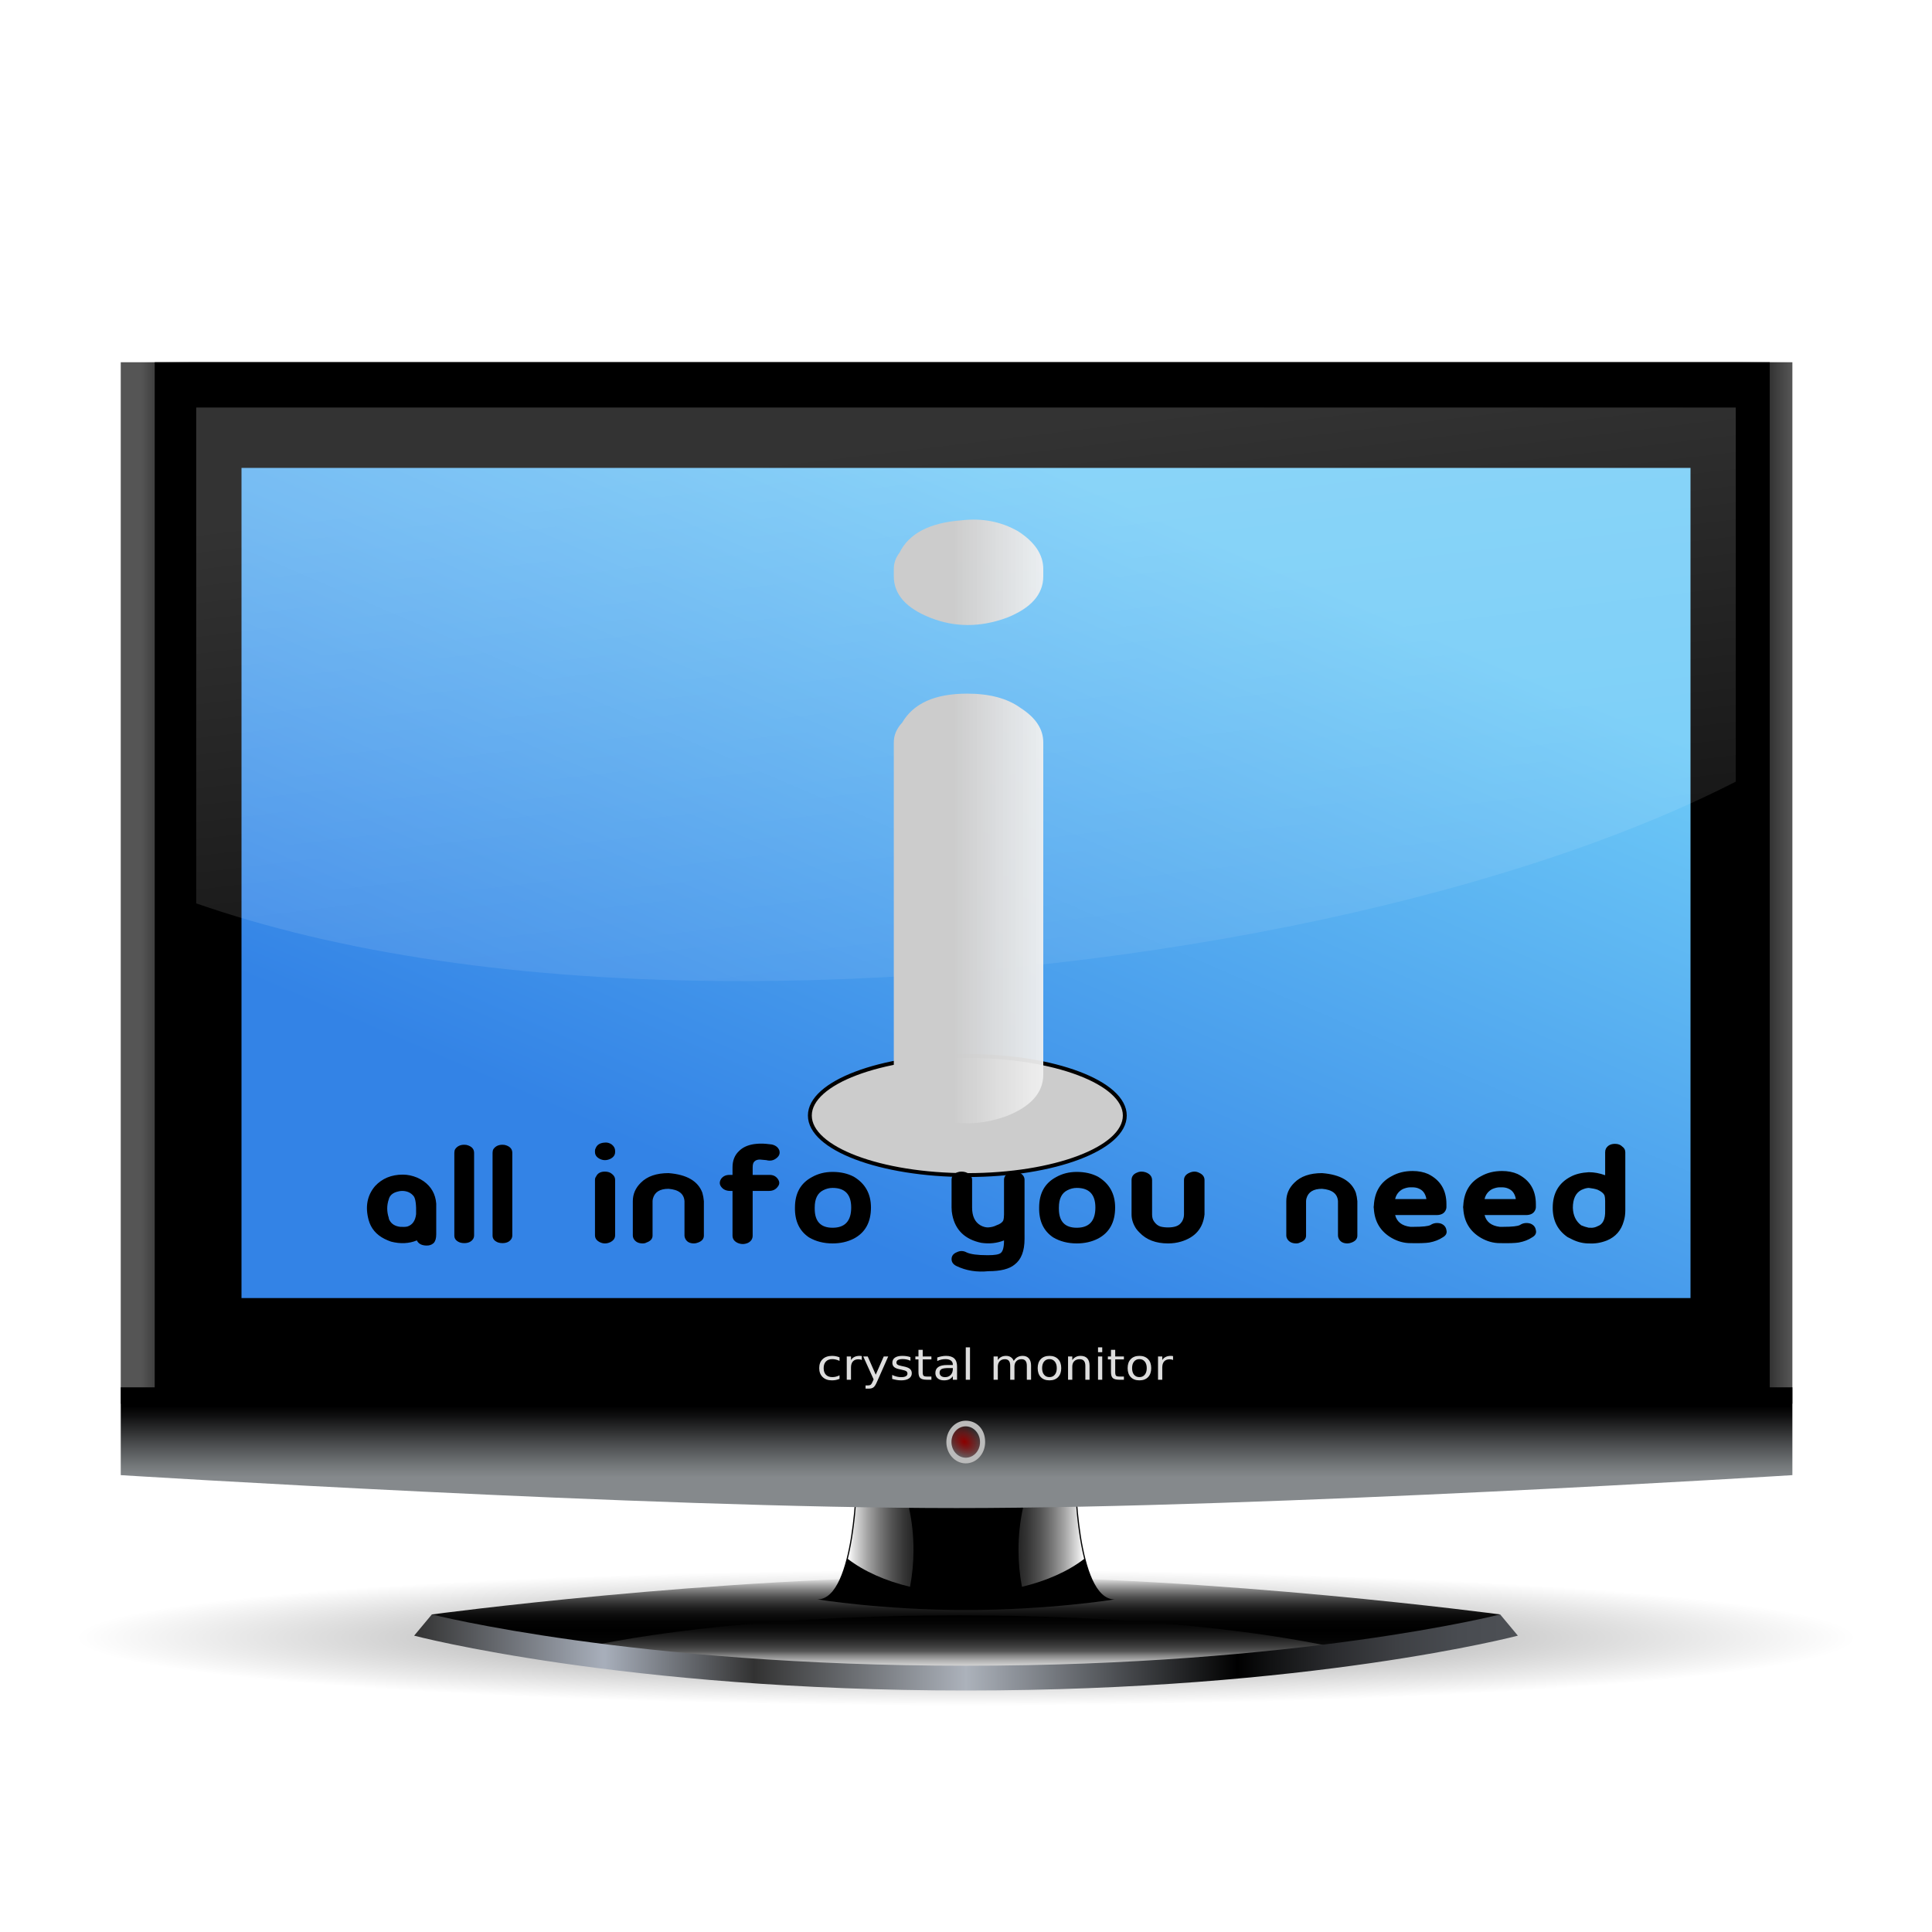 <?xml version="1.0" encoding="UTF-8" standalone="no"?>
<!-- Created with Inkscape (http://www.inkscape.org/) -->
<svg
   xmlns:dc="http://purl.org/dc/elements/1.1/"
   xmlns:cc="http://creativecommons.org/ns#"
   xmlns:rdf="http://www.w3.org/1999/02/22-rdf-syntax-ns#"
   xmlns:svg="http://www.w3.org/2000/svg"
   xmlns="http://www.w3.org/2000/svg"
   xmlns:xlink="http://www.w3.org/1999/xlink"
   xmlns:sodipodi="http://sodipodi.sourceforge.net/DTD/sodipodi-0.dtd"
   xmlns:inkscape="http://www.inkscape.org/namespaces/inkscape"
   width="128"
   height="128"
   id="svg4387"
   sodipodi:version="0.32"
   inkscape:version="0.46"
   version="1.0"
   sodipodi:docname="icon.svg"
   inkscape:output_extension="org.inkscape.output.svg.inkscape"
   sodipodi:docbase="/home/mihas/Desktop"
   sodipodi:modified="true">
  <defs
     id="defs4389">
    <linearGradient
       id="linearGradient3438">
      <stop
         style="stop-color:#cccccc;stop-opacity:1;"
         offset="0"
         id="stop3440" />
      <stop
         style="stop-color:#ffffff;stop-opacity:0.925;"
         offset="1"
         id="stop3442" />
    </linearGradient>
    <inkscape:perspective
       sodipodi:type="inkscape:persp3d"
       inkscape:vp_x="0 : 64 : 1"
       inkscape:vp_y="0 : 1000 : 0"
       inkscape:vp_z="128 : 64 : 1"
       inkscape:persp3d-origin="64 : 42.666667 : 1"
       id="perspective291" />
    <linearGradient
       inkscape:collect="always"
       id="linearGradient3834">
      <stop
         style="stop-color:#8c0000;stop-opacity:1;"
         offset="0"
         id="stop3836" />
      <stop
         style="stop-color:#8c0000;stop-opacity:0;"
         offset="1"
         id="stop3838" />
    </linearGradient>
    <linearGradient
       id="linearGradient6160">
      <stop
         style="stop-color:#000000;stop-opacity:1;"
         offset="0"
         id="stop6162" />
      <stop
         style="stop-color:#000000;stop-opacity:0;"
         offset="1"
         id="stop6164" />
    </linearGradient>
    <linearGradient
       inkscape:collect="always"
       id="linearGradient6148">
      <stop
         style="stop-color:#ffffff;stop-opacity:1;"
         offset="0"
         id="stop6150" />
      <stop
         style="stop-color:#ffffff;stop-opacity:0;"
         offset="1"
         id="stop6152" />
    </linearGradient>
    <linearGradient
       id="XMLID_20_"
       gradientUnits="userSpaceOnUse"
       x1="122.999"
       y1="138"
       x2="122.999"
       y2="146.035">
      <stop
         offset="0"
         style="stop-color:#000000"
         id="stop3388" />
      <stop
         offset="0.361"
         style="stop-color:#0F0F0F"
         id="stop3390" />
      <stop
         offset="1"
         style="stop-color:#323232"
         id="stop3392" />
    </linearGradient>
    <linearGradient
       id="XMLID_19_"
       gradientUnits="userSpaceOnUse"
       x1="122.999"
       y1="138"
       x2="122.999"
       y2="149">
      <stop
         offset="0.16"
         style="stop-color:#000000"
         id="stop3373" />
      <stop
         offset="0.237"
         style="stop-color:#0E0E0F"
         id="stop3375" />
      <stop
         offset="0.373"
         style="stop-color:#303132"
         id="stop3377" />
      <stop
         offset="0.485"
         style="stop-color:#4D4F51"
         id="stop3379" />
      <stop
         offset="0.661"
         style="stop-color:#75797B"
         id="stop3381" />
      <stop
         offset="0.751"
         style="stop-color:#85898C"
         id="stop3383" />
    </linearGradient>
    <linearGradient
       id="XMLID_18_"
       gradientUnits="userSpaceOnUse"
       x1="26"
       y1="69"
       x2="220"
       y2="69">
      <stop
         offset="0"
         style="stop-color:#3383E6"
         id="stop3354" />
      <stop
         offset="1"
         style="stop-color:#6ECAF7"
         id="stop3364" />
    </linearGradient>
    <linearGradient
       id="linearGradient3994">
      <stop
         style="stop-color:#000000;stop-opacity:0;"
         offset="0"
         id="stop3996" />
      <stop
         id="stop4383"
         offset="0.031"
         style="stop-color:#000000;stop-opacity:1;" />
      <stop
         style="stop-color:#000000;stop-opacity:1;"
         offset="0.967"
         id="stop4385" />
      <stop
         style="stop-color:#000000;stop-opacity:0;"
         offset="1"
         id="stop3998" />
    </linearGradient>
    <linearGradient
       id="XMLID_16_"
       gradientUnits="userSpaceOnUse"
       x1="107.34"
       y1="148.981"
       x2="138.66"
       y2="148.981">
      <stop
         offset="0"
         style="stop-color:#FFFFFF"
         id="stop2963" />
      <stop
         offset="0.031"
         style="stop-color:#DADADA"
         id="stop2965" />
      <stop
         offset="0.08"
         style="stop-color:#A7A7A7"
         id="stop2967" />
      <stop
         offset="0.131"
         style="stop-color:#7B7B7B"
         id="stop2969" />
      <stop
         offset="0.183"
         style="stop-color:#555555"
         id="stop2971" />
      <stop
         offset="0.237"
         style="stop-color:#363636"
         id="stop2973" />
      <stop
         offset="0.294"
         style="stop-color:#1E1E1E"
         id="stop2975" />
      <stop
         offset="0.354"
         style="stop-color:#0D0D0D"
         id="stop2977" />
      <stop
         offset="0.419"
         style="stop-color:#030303"
         id="stop2979" />
      <stop
         offset="0.5"
         style="stop-color:#000000"
         id="stop2981" />
      <stop
         offset="0.581"
         style="stop-color:#030303"
         id="stop2983" />
      <stop
         offset="0.646"
         style="stop-color:#0D0D0D"
         id="stop2985" />
      <stop
         offset="0.706"
         style="stop-color:#1E1E1E"
         id="stop2987" />
      <stop
         offset="0.762"
         style="stop-color:#363636"
         id="stop2989" />
      <stop
         offset="0.817"
         style="stop-color:#555555"
         id="stop2991" />
      <stop
         offset="0.869"
         style="stop-color:#7B7B7B"
         id="stop2993" />
      <stop
         offset="0.92"
         style="stop-color:#A7A7A7"
         id="stop2995" />
      <stop
         offset="0.969"
         style="stop-color:#DADADA"
         id="stop2997" />
      <stop
         offset="1"
         style="stop-color:#FFFFFF"
         id="stop2999" />
    </linearGradient>
    <linearGradient
       id="XMLID_15_"
       gradientUnits="userSpaceOnUse"
       x1="123.001"
       y1="157.375"
       x2="123.001"
       y2="141.438">
      <stop
         offset="0"
         style="stop-color:#FFFFFF"
         id="stop2940" />
      <stop
         offset="0.016"
         style="stop-color:#DADADA"
         id="stop2942" />
      <stop
         offset="0.04"
         style="stop-color:#A7A7A7"
         id="stop2944" />
      <stop
         offset="0.066"
         style="stop-color:#7B7B7B"
         id="stop2946" />
      <stop
         offset="0.092"
         style="stop-color:#555555"
         id="stop2948" />
      <stop
         offset="0.119"
         style="stop-color:#363636"
         id="stop2950" />
      <stop
         offset="0.147"
         style="stop-color:#1E1E1E"
         id="stop2952" />
      <stop
         offset="0.177"
         style="stop-color:#0D0D0D"
         id="stop2954" />
      <stop
         offset="0.209"
         style="stop-color:#030303"
         id="stop2956" />
      <stop
         offset="0.25"
         style="stop-color:#000000"
         id="stop2958" />
    </linearGradient>
    <linearGradient
       id="XMLID_14_"
       gradientUnits="userSpaceOnUse"
       x1="49.875"
       y1="165.227"
       x2="196.125"
       y2="165.227">
      <stop
         offset="0"
         style="stop-color:#323232"
         id="stop2915" />
      <stop
         offset="0.172"
         style="stop-color:#A8AFBB"
         id="stop2917" />
      <stop
         offset="0.308"
         style="stop-color:#323232"
         id="stop2919" />
      <stop
         offset="0.5"
         style="stop-color:#ACB2BB"
         id="stop2921" />
      <stop
         offset="0.746"
         style="stop-color:#000000"
         id="stop2923" />
      <stop
         offset="0.775"
         style="stop-color:#101112"
         id="stop2925" />
      <stop
         offset="0.833"
         style="stop-color:#2B2C2F"
         id="stop2927" />
      <stop
         offset="0.89"
         style="stop-color:#3E4044"
         id="stop2929" />
      <stop
         offset="0.947"
         style="stop-color:#494C51"
         id="stop2931" />
      <stop
         offset="1"
         style="stop-color:#4D5055"
         id="stop2933" />
    </linearGradient>
    <linearGradient
       id="XMLID_13_"
       gradientUnits="userSpaceOnUse"
       x1="122.056"
       y1="160.305"
       x2="122.056"
       y2="169.562">
      <stop
         offset="0"
         style="stop-color:#000000"
         id="stop2884" />
      <stop
         offset="0.114"
         style="stop-color:#040404"
         id="stop2886" />
      <stop
         offset="0.225"
         style="stop-color:#101010"
         id="stop2888" />
      <stop
         offset="0.335"
         style="stop-color:#232323"
         id="stop2890" />
      <stop
         offset="0.443"
         style="stop-color:#3E3E3E"
         id="stop2892" />
      <stop
         offset="0.515"
         style="stop-color:#555555"
         id="stop2894" />
      <stop
         offset="0.519"
         style="stop-color:#595959"
         id="stop2896" />
      <stop
         offset="0.577"
         style="stop-color:#858585"
         id="stop2898" />
      <stop
         offset="0.637"
         style="stop-color:#AAAAAA"
         id="stop2900" />
      <stop
         offset="0.699"
         style="stop-color:#C9C9C9"
         id="stop2902" />
      <stop
         offset="0.763"
         style="stop-color:#E1E1E1"
         id="stop2904" />
      <stop
         offset="0.832"
         style="stop-color:#F2F2F2"
         id="stop2906" />
      <stop
         offset="0.907"
         style="stop-color:#FCFCFC"
         id="stop2908" />
      <stop
         offset="1"
         style="stop-color:#FFFFFF"
         id="stop2910" />
    </linearGradient>
    <linearGradient
       id="XMLID_12_"
       gradientUnits="userSpaceOnUse"
       x1="122.999"
       y1="157.375"
       x2="122.999"
       y2="161.75">
      <stop
         offset="0"
         style="stop-color:#000000"
         id="stop2861" />
      <stop
         offset="0.137"
         style="stop-color:#040404"
         id="stop2863" />
      <stop
         offset="0.264"
         style="stop-color:#0F0F0F"
         id="stop2865" />
      <stop
         offset="0.387"
         style="stop-color:#222222"
         id="stop2867" />
      <stop
         offset="0.508"
         style="stop-color:#3C3C3C"
         id="stop2869" />
      <stop
         offset="0.627"
         style="stop-color:#5F5F5F"
         id="stop2871" />
      <stop
         offset="0.746"
         style="stop-color:#898989"
         id="stop2873" />
      <stop
         offset="0.863"
         style="stop-color:#BABABA"
         id="stop2875" />
      <stop
         offset="0.976"
         style="stop-color:#F2F2F2"
         id="stop2877" />
      <stop
         offset="1"
         style="stop-color:#FFFFFF"
         id="stop2879" />
    </linearGradient>
    <linearGradient
       id="XMLID_11_"
       gradientUnits="userSpaceOnUse"
       x1="123.001"
       y1="169.562"
       x2="123.001"
       y2="155.148">
      <stop
         offset="0"
         style="stop-color:#FFFFFF"
         id="stop2820" />
      <stop
         offset="0.031"
         style="stop-color:#DADADA"
         id="stop2822" />
      <stop
         offset="0.08"
         style="stop-color:#A7A7A7"
         id="stop2824" />
      <stop
         offset="0.131"
         style="stop-color:#7B7B7B"
         id="stop2826" />
      <stop
         offset="0.183"
         style="stop-color:#555555"
         id="stop2828" />
      <stop
         offset="0.237"
         style="stop-color:#363636"
         id="stop2830" />
      <stop
         offset="0.294"
         style="stop-color:#1E1E1E"
         id="stop2832" />
      <stop
         offset="0.354"
         style="stop-color:#0D0D0D"
         id="stop2834" />
      <stop
         offset="0.419"
         style="stop-color:#030303"
         id="stop2836" />
      <stop
         offset="0.5"
         style="stop-color:#000000"
         id="stop2838" />
      <stop
         offset="0.581"
         style="stop-color:#030303"
         id="stop2840" />
      <stop
         offset="0.646"
         style="stop-color:#0D0D0D"
         id="stop2842" />
      <stop
         offset="0.706"
         style="stop-color:#1E1E1E"
         id="stop2844" />
      <stop
         offset="0.762"
         style="stop-color:#363636"
         id="stop2846" />
      <stop
         offset="0.817"
         style="stop-color:#555555"
         id="stop2848" />
      <stop
         offset="0.869"
         style="stop-color:#7B7B7B"
         id="stop2850" />
      <stop
         offset="0.92"
         style="stop-color:#A7A7A7"
         id="stop2852" />
      <stop
         offset="0.969"
         style="stop-color:#DADADA"
         id="stop2854" />
      <stop
         offset="1"
         style="stop-color:#FFFFFF"
         id="stop2856" />
    </linearGradient>
    <linearGradient
       y2="69.001"
       x2="11.001"
       y1="69.001"
       x1="235"
       gradientUnits="userSpaceOnUse"
       id="XMLID_17_">
      <stop
         id="stop3287"
         style="stop-color:#FFFFFF"
         offset="0" />
      <stop
         id="stop3289"
         style="stop-color:#D2D2D2"
         offset="0.005" />
      <stop
         id="stop3291"
         style="stop-color:#A6A6A6"
         offset="0.01" />
      <stop
         id="stop3293"
         style="stop-color:#7E7E7E"
         offset="0.016" />
      <stop
         id="stop3295"
         style="stop-color:#5C5C5C"
         offset="0.022" />
      <stop
         id="stop3297"
         style="stop-color:#3F3F3F"
         offset="0.029" />
      <stop
         id="stop3299"
         style="stop-color:#282828"
         offset="0.036" />
      <stop
         id="stop3301"
         style="stop-color:#161616"
         offset="0.045" />
      <stop
         id="stop3303"
         style="stop-color:#090909"
         offset="0.055" />
      <stop
         id="stop3305"
         style="stop-color:#020202"
         offset="0.069" />
      <stop
         id="stop3307"
         style="stop-color:#000000"
         offset="0.1" />
      <stop
         id="stop3309"
         style="stop-color:#000000"
         offset="0.782" />
      <stop
         id="stop3311"
         style="stop-color:#000000"
         offset="0.9" />
      <stop
         id="stop3313"
         style="stop-color:#020202"
         offset="0.929" />
      <stop
         id="stop3315"
         style="stop-color:#0A0A0A"
         offset="0.943" />
      <stop
         id="stop3317"
         style="stop-color:#171717"
         offset="0.953" />
      <stop
         id="stop3319"
         style="stop-color:#292929"
         offset="0.962" />
      <stop
         id="stop3321"
         style="stop-color:#414141"
         offset="0.97" />
      <stop
         id="stop3323"
         style="stop-color:#5E5E5E"
         offset="0.977" />
      <stop
         id="stop3325"
         style="stop-color:#828282"
         offset="0.984" />
      <stop
         id="stop3327"
         style="stop-color:#AAAAAA"
         offset="0.99" />
      <stop
         id="stop3329"
         style="stop-color:#D7D7D7"
         offset="0.996" />
      <stop
         id="stop3331"
         style="stop-color:#FFFFFF"
         offset="1" />
    </linearGradient>
    <linearGradient
       y2="69"
       x2="220"
       y1="69"
       x1="26"
       gradientUnits="userSpaceOnUse"
       id="linearGradient5059">
      <stop
         id="stop5061"
         style="stop-color:#8AECFF"
         offset="0" />
      <stop
         id="stop5063"
         style="stop-color:#88E9FE"
         offset="0.002" />
      <stop
         id="stop5065"
         style="stop-color:#6DC9F6"
         offset="0.024" />
      <stop
         id="stop5067"
         style="stop-color:#58AFEF"
         offset="0.048" />
      <stop
         id="stop5069"
         style="stop-color:#479BEA"
         offset="0.074" />
      <stop
         id="stop5071"
         style="stop-color:#3B8DE6"
         offset="0.104" />
      <stop
         id="stop5073"
         style="stop-color:#3485E4"
         offset="0.14" />
      <stop
         id="stop5075"
         style="stop-color:#3282E3"
         offset="0.2" />
      <stop
         id="stop5077"
         style="stop-color:#3383E6"
         offset="0.8" />
      <stop
         id="stop5079"
         style="stop-color:#3586E7"
         offset="0.86" />
      <stop
         id="stop5081"
         style="stop-color:#3C8EE9"
         offset="0.896" />
      <stop
         id="stop5083"
         style="stop-color:#489CEC"
         offset="0.926" />
      <stop
         id="stop5085"
         style="stop-color:#59B0F1"
         offset="0.953" />
      <stop
         id="stop5087"
         style="stop-color:#6ECAF7"
         offset="0.977" />
      <stop
         id="stop5089"
         style="stop-color:#88EAFF"
         offset="0.999" />
      <stop
         id="stop5091"
         style="stop-color:#8AECFF"
         offset="1" />
    </linearGradient>
    <linearGradient
       y2="149"
       x2="122.999"
       y1="138"
       x1="122.999"
       gradientUnits="userSpaceOnUse"
       id="linearGradient5094">
      <stop
         id="stop5096"
         style="stop-color:#000000"
         offset="0.16" />
      <stop
         id="stop5098"
         style="stop-color:#0E0E0F"
         offset="0.237" />
      <stop
         id="stop5100"
         style="stop-color:#303132"
         offset="0.373" />
      <stop
         id="stop5102"
         style="stop-color:#4D4F51"
         offset="0.485" />
      <stop
         id="stop5104"
         style="stop-color:#75797B"
         offset="0.661" />
      <stop
         id="stop5106"
         style="stop-color:#85898C"
         offset="0.751" />
    </linearGradient>
    <linearGradient
       y2="146.035"
       x2="122.999"
       y1="138"
       x1="122.999"
       gradientUnits="userSpaceOnUse"
       id="linearGradient5109">
      <stop
         id="stop5111"
         style="stop-color:#000000"
         offset="0" />
      <stop
         id="stop5113"
         style="stop-color:#0F0F0F"
         offset="0.361" />
      <stop
         id="stop5115"
         style="stop-color:#323232"
         offset="1" />
    </linearGradient>
    <linearGradient
       inkscape:collect="always"
       xlink:href="#XMLID_19_"
       id="linearGradient5856"
       gradientUnits="userSpaceOnUse"
       x1="122.999"
       y1="138"
       x2="122.999"
       y2="149"
       gradientTransform="matrix(0.45,0,0,0.727,8,-8.449)" />
    <linearGradient
       inkscape:collect="always"
       xlink:href="#XMLID_18_"
       id="linearGradient5859"
       gradientUnits="userSpaceOnUse"
       x1="126.031"
       y1="14"
       x2="166.953"
       y2="110"
       gradientTransform="matrix(0.495,0,0,0.5,3.134,-93)" />
    <linearGradient
       inkscape:collect="always"
       xlink:href="#linearGradient3994"
       id="linearGradient5863"
       gradientUnits="userSpaceOnUse"
       x1="11"
       y1="69"
       x2="235"
       y2="69"
       gradientTransform="matrix(0.488,0,0,0.5,4,24)" />
    <linearGradient
       y2="155.148"
       x2="123.001"
       y1="169.562"
       x1="123.001"
       gradientUnits="userSpaceOnUse"
       id="linearGradient4708">
      <stop
         id="stop4710"
         style="stop-color:#FFFFFF"
         offset="0" />
      <stop
         id="stop4712"
         style="stop-color:#DADADA"
         offset="0.031" />
      <stop
         id="stop4714"
         style="stop-color:#A7A7A7"
         offset="0.08" />
      <stop
         id="stop4716"
         style="stop-color:#7B7B7B"
         offset="0.131" />
      <stop
         id="stop4718"
         style="stop-color:#555555"
         offset="0.183" />
      <stop
         id="stop4720"
         style="stop-color:#363636"
         offset="0.237" />
      <stop
         id="stop4722"
         style="stop-color:#1E1E1E"
         offset="0.294" />
      <stop
         id="stop4724"
         style="stop-color:#0D0D0D"
         offset="0.354" />
      <stop
         id="stop4726"
         style="stop-color:#030303"
         offset="0.419" />
      <stop
         id="stop4728"
         style="stop-color:#000000"
         offset="0.5" />
      <stop
         id="stop4730"
         style="stop-color:#030303"
         offset="0.581" />
      <stop
         id="stop4732"
         style="stop-color:#0D0D0D"
         offset="0.646" />
      <stop
         id="stop4734"
         style="stop-color:#1E1E1E"
         offset="0.706" />
      <stop
         id="stop4736"
         style="stop-color:#363636"
         offset="0.762" />
      <stop
         id="stop4738"
         style="stop-color:#555555"
         offset="0.817" />
      <stop
         id="stop4740"
         style="stop-color:#7B7B7B"
         offset="0.869" />
      <stop
         id="stop4742"
         style="stop-color:#A7A7A7"
         offset="0.92" />
      <stop
         id="stop4744"
         style="stop-color:#DADADA"
         offset="0.969" />
      <stop
         id="stop4746"
         style="stop-color:#FFFFFF"
         offset="1" />
    </linearGradient>
    <linearGradient
       y2="161.75"
       x2="122.999"
       y1="157.375"
       x1="122.999"
       gradientUnits="userSpaceOnUse"
       id="linearGradient4749">
      <stop
         id="stop4751"
         style="stop-color:#000000"
         offset="0" />
      <stop
         id="stop4753"
         style="stop-color:#040404"
         offset="0.137" />
      <stop
         id="stop4755"
         style="stop-color:#0F0F0F"
         offset="0.264" />
      <stop
         id="stop4757"
         style="stop-color:#222222"
         offset="0.387" />
      <stop
         id="stop4759"
         style="stop-color:#3C3C3C"
         offset="0.508" />
      <stop
         id="stop4761"
         style="stop-color:#5F5F5F"
         offset="0.627" />
      <stop
         id="stop4763"
         style="stop-color:#898989"
         offset="0.746" />
      <stop
         id="stop4765"
         style="stop-color:#BABABA"
         offset="0.863" />
      <stop
         id="stop4767"
         style="stop-color:#F2F2F2"
         offset="0.976" />
      <stop
         id="stop4769"
         style="stop-color:#FFFFFF"
         offset="1" />
    </linearGradient>
    <linearGradient
       y2="169.562"
       x2="122.056"
       y1="160.305"
       x1="122.056"
       gradientUnits="userSpaceOnUse"
       id="linearGradient4772">
      <stop
         id="stop4774"
         style="stop-color:#000000"
         offset="0" />
      <stop
         id="stop4776"
         style="stop-color:#040404"
         offset="0.114" />
      <stop
         id="stop4778"
         style="stop-color:#101010"
         offset="0.225" />
      <stop
         id="stop4780"
         style="stop-color:#232323"
         offset="0.335" />
      <stop
         id="stop4782"
         style="stop-color:#3E3E3E"
         offset="0.443" />
      <stop
         id="stop4784"
         style="stop-color:#555555"
         offset="0.515" />
      <stop
         id="stop4786"
         style="stop-color:#595959"
         offset="0.519" />
      <stop
         id="stop4788"
         style="stop-color:#858585"
         offset="0.577" />
      <stop
         id="stop4790"
         style="stop-color:#AAAAAA"
         offset="0.637" />
      <stop
         id="stop4792"
         style="stop-color:#C9C9C9"
         offset="0.699" />
      <stop
         id="stop4794"
         style="stop-color:#E1E1E1"
         offset="0.763" />
      <stop
         id="stop4796"
         style="stop-color:#F2F2F2"
         offset="0.832" />
      <stop
         id="stop4798"
         style="stop-color:#FCFCFC"
         offset="0.907" />
      <stop
         id="stop4800"
         style="stop-color:#FFFFFF"
         offset="1" />
    </linearGradient>
    <linearGradient
       y2="165.227"
       x2="196.125"
       y1="165.227"
       x1="49.875"
       gradientUnits="userSpaceOnUse"
       id="linearGradient4803">
      <stop
         id="stop4805"
         style="stop-color:#323232"
         offset="0" />
      <stop
         id="stop4807"
         style="stop-color:#A8AFBB"
         offset="0.172" />
      <stop
         id="stop4809"
         style="stop-color:#323232"
         offset="0.308" />
      <stop
         id="stop4811"
         style="stop-color:#ACB2BB"
         offset="0.5" />
      <stop
         id="stop4813"
         style="stop-color:#000000"
         offset="0.746" />
      <stop
         id="stop4815"
         style="stop-color:#101112"
         offset="0.775" />
      <stop
         id="stop4817"
         style="stop-color:#2B2C2F"
         offset="0.833" />
      <stop
         id="stop4819"
         style="stop-color:#3E4044"
         offset="0.89" />
      <stop
         id="stop4821"
         style="stop-color:#494C51"
         offset="0.947" />
      <stop
         id="stop4823"
         style="stop-color:#4D5055"
         offset="1" />
    </linearGradient>
    <linearGradient
       y2="141.438"
       x2="123.001"
       y1="157.375"
       x1="123.001"
       gradientUnits="userSpaceOnUse"
       id="linearGradient4827">
      <stop
         id="stop4829"
         style="stop-color:#FFFFFF"
         offset="0" />
      <stop
         id="stop4831"
         style="stop-color:#DADADA"
         offset="0.016" />
      <stop
         id="stop4833"
         style="stop-color:#A7A7A7"
         offset="0.04" />
      <stop
         id="stop4835"
         style="stop-color:#7B7B7B"
         offset="0.066" />
      <stop
         id="stop4837"
         style="stop-color:#555555"
         offset="0.092" />
      <stop
         id="stop4839"
         style="stop-color:#363636"
         offset="0.119" />
      <stop
         id="stop4841"
         style="stop-color:#1E1E1E"
         offset="0.147" />
      <stop
         id="stop4843"
         style="stop-color:#0D0D0D"
         offset="0.177" />
      <stop
         id="stop4845"
         style="stop-color:#030303"
         offset="0.209" />
      <stop
         id="stop4847"
         style="stop-color:#000000"
         offset="0.25" />
    </linearGradient>
    <linearGradient
       y2="148.981"
       x2="138.66"
       y1="148.981"
       x1="107.34"
       gradientUnits="userSpaceOnUse"
       id="linearGradient4850">
      <stop
         id="stop4852"
         style="stop-color:#FFFFFF"
         offset="0" />
      <stop
         id="stop4854"
         style="stop-color:#DADADA"
         offset="0.031" />
      <stop
         id="stop4856"
         style="stop-color:#A7A7A7"
         offset="0.08" />
      <stop
         id="stop4858"
         style="stop-color:#7B7B7B"
         offset="0.131" />
      <stop
         id="stop4860"
         style="stop-color:#555555"
         offset="0.183" />
      <stop
         id="stop4862"
         style="stop-color:#363636"
         offset="0.237" />
      <stop
         id="stop4864"
         style="stop-color:#1E1E1E"
         offset="0.294" />
      <stop
         id="stop4866"
         style="stop-color:#0D0D0D"
         offset="0.354" />
      <stop
         id="stop4868"
         style="stop-color:#030303"
         offset="0.419" />
      <stop
         id="stop4870"
         style="stop-color:#000000"
         offset="0.5" />
      <stop
         id="stop4872"
         style="stop-color:#030303"
         offset="0.581" />
      <stop
         id="stop4874"
         style="stop-color:#0D0D0D"
         offset="0.646" />
      <stop
         id="stop4876"
         style="stop-color:#1E1E1E"
         offset="0.706" />
      <stop
         id="stop4878"
         style="stop-color:#363636"
         offset="0.762" />
      <stop
         id="stop4880"
         style="stop-color:#555555"
         offset="0.817" />
      <stop
         id="stop4882"
         style="stop-color:#7B7B7B"
         offset="0.869" />
      <stop
         id="stop4884"
         style="stop-color:#A7A7A7"
         offset="0.92" />
      <stop
         id="stop4886"
         style="stop-color:#DADADA"
         offset="0.969" />
      <stop
         id="stop4888"
         style="stop-color:#FFFFFF"
         offset="1" />
    </linearGradient>
    <linearGradient
       inkscape:collect="always"
       xlink:href="#XMLID_16_"
       id="linearGradient6095"
       gradientUnits="userSpaceOnUse"
       x1="107.34"
       y1="148.981"
       x2="138.66"
       y2="148.981"
       gradientTransform="matrix(0.5,0,0,0.5,2.5,26.867)" />
    <linearGradient
       inkscape:collect="always"
       xlink:href="#XMLID_15_"
       id="linearGradient6098"
       gradientUnits="userSpaceOnUse"
       x1="123.001"
       y1="157.375"
       x2="123.001"
       y2="141.438"
       gradientTransform="matrix(0.5,0,0,0.5,2.5,26.867)" />
    <linearGradient
       inkscape:collect="always"
       xlink:href="#XMLID_14_"
       id="linearGradient6102"
       gradientUnits="userSpaceOnUse"
       x1="49.875"
       y1="165.227"
       x2="196.125"
       y2="165.227"
       gradientTransform="matrix(0.5,0,0,0.5,2.5,26.867)" />
    <linearGradient
       inkscape:collect="always"
       xlink:href="#XMLID_13_"
       id="linearGradient6105"
       gradientUnits="userSpaceOnUse"
       x1="122.056"
       y1="160.305"
       x2="122.056"
       y2="169.562"
       gradientTransform="matrix(0.5,0,0,0.5,2.5,26.867)" />
    <linearGradient
       inkscape:collect="always"
       xlink:href="#XMLID_12_"
       id="linearGradient6108"
       gradientUnits="userSpaceOnUse"
       x1="122.999"
       y1="157.375"
       x2="122.999"
       y2="161.75"
       gradientTransform="matrix(0.5,0,0,0.5,2.5,26.867)" />
    <linearGradient
       inkscape:collect="always"
       xlink:href="#XMLID_11_"
       id="linearGradient6111"
       gradientUnits="userSpaceOnUse"
       x1="123.001"
       y1="169.562"
       x2="123.001"
       y2="155.148"
       gradientTransform="matrix(0.5,0,0,0.5,2.5,26.867)" />
    <linearGradient
       inkscape:collect="always"
       xlink:href="#linearGradient6148"
       id="linearGradient6154"
       x1="48"
       y1="38.75"
       x2="54.75"
       y2="94.844"
       gradientUnits="userSpaceOnUse"
       gradientTransform="translate(0,-8)" />
    <radialGradient
       inkscape:collect="always"
       xlink:href="#linearGradient6160"
       id="radialGradient6186"
       cx="49.125"
       cy="147"
       fx="49.125"
       fy="147"
       r="59"
       gradientTransform="matrix(1,0,0,7.6271186e-2,14.875,97.288)"
       gradientUnits="userSpaceOnUse" />
    <radialGradient
       inkscape:collect="always"
       xlink:href="#linearGradient3834"
       id="radialGradient3840"
       cx="63.922"
       cy="95.445"
       fx="63.922"
       fy="95.445"
       r="0.952"
       gradientTransform="matrix(1.107,0.976,-0.726,0.824,62.423,-45.516)"
       gradientUnits="userSpaceOnUse" />
    <linearGradient
       inkscape:collect="always"
       xlink:href="#linearGradient3438"
       id="linearGradient3444"
       x1="46.85"
       y1="73.775"
       x2="53.903"
       y2="73.775"
       gradientUnits="userSpaceOnUse"
       gradientTransform="matrix(0.952,0,0,0.952,6.221,-6.22)" />
    <linearGradient
       inkscape:collect="always"
       xlink:href="#linearGradient3438"
       id="linearGradient3700"
       gradientUnits="userSpaceOnUse"
       gradientTransform="matrix(1.19,0,0,0.762,7.406,-4.502)"
       x1="46.85"
       y1="73.775"
       x2="53.903"
       y2="73.775" />
    <filter
       inkscape:collect="always"
       id="filter3746"
       x="-0.518"
       width="2.037"
       y="-1.344"
       height="3.688">
      <feGaussianBlur
         inkscape:collect="always"
         stdDeviation="4.563"
         id="feGaussianBlur3748" />
    </filter>
  </defs>
  <sodipodi:namedview
     id="base"
     pagecolor="#ffffff"
     bordercolor="#666666"
     borderopacity="1.0"
     inkscape:pageopacity="0.0"
     inkscape:pageshadow="2"
     inkscape:zoom="8.0654367"
     inkscape:cx="50.547052"
     inkscape:cy="64"
     inkscape:document-units="px"
     inkscape:current-layer="layer1"
     height="128px"
     width="128px"
     showgrid="true"
     inkscape:window-width="1161"
     inkscape:window-height="945"
     inkscape:window-x="0"
     inkscape:window-y="0">
    <inkscape:grid
       id="GridFromPre046Settings"
       type="xygrid"
       originx="0px"
       originy="0px"
       spacingx="4px"
       spacingy="4px"
       color="#0000ff"
       empcolor="#0000ff"
       opacity="0.2"
       empopacity="0.4"
       empspacing="2"
       visible="true"
       enabled="true" />
  </sodipodi:namedview>
  <g
     inkscape:label="Livello 1"
     inkscape:groupmode="layer"
     id="layer1">
    <rect
       style="opacity:0.48;fill:url(#radialGradient6186);fill-opacity:1;fill-rule:evenodd;stroke:none;stroke-width:0.5;stroke-linecap:butt;stroke-linejoin:round;stroke-miterlimit:4;stroke-dasharray:none;stroke-opacity:1"
       id="rect6178"
       width="118"
       height="9"
       x="5"
       y="104"
       ry="3.375"
       rx="4.25" />
    <g
       transform="matrix(0.5,0,0,0.5,5,38.867)"
       id="Livello_1" />
    <path
       style="fill:url(#linearGradient6111)"
       id="path2858"
       d="M 99.391,106.961 C 99.391,106.961 80.582,104.442 64,104.442 C 47.418,104.442 28.61,106.961 28.61,106.961 L 29.254,108.367 L 64,111.648 L 97.867,108.308 L 99.391,106.961 z" />
    <path
       style="fill:url(#linearGradient6105)"
       id="path2912"
       d="M 64,111.648 L 88.734,109.209 C 82.731,107.871 73.683,107.019 63.56,107.019 C 53.401,107.019 44.324,107.877 38.322,109.222 L 64,111.648 z" />
    <path
       style="fill:url(#linearGradient6102)"
       id="path2935"
       d="M 27.438,108.367 C 27.438,108.367 41.207,112 64,112 C 86.793,112 100.562,108.367 100.562,108.367 L 99.391,106.961 C 99.391,106.961 86.062,110.359 64,110.359 C 41.938,110.359 28.61,106.961 28.61,106.961 L 27.438,108.367 z" />
    <path
       id="path2937"
       d="M 73.844,105.965 C 71.325,105.965 71.266,97.585 71.266,97.585 L 56.735,97.585 C 56.735,97.585 56.676,105.965 54.157,105.965 C 54.157,105.965 58.451,106.668 64.001,106.668 C 69.549,106.668 73.844,105.965 73.844,105.965 z" />
    <path
       style="fill:url(#linearGradient6095)"
       id="path3001"
       d="M 56.81,97.586 C 56.81,97.586 56.788,100.831 56.17,103.282 C 57.227,104.096 58.65,104.737 60.292,105.129 C 60.441,104.356 60.522,103.535 60.522,102.683 C 60.522,100.765 60.114,98.999 59.431,97.586 L 56.81,97.586 z M 71.189,97.586 L 68.569,97.586 C 67.886,98.999 67.478,100.765 67.478,102.683 C 67.478,103.534 67.559,104.356 67.707,105.129 C 69.35,104.737 70.772,104.096 71.83,103.282 C 71.213,100.831 71.189,97.586 71.189,97.586 z" />
    <rect
       style="fill:#555555"
       y="24"
       x="8"
       id="rect3004"
       height="69"
       width="110.75" />
    <rect
       y="24"
       style="fill:url(#linearGradient5863);fill-opacity:1"
       id="rect3333"
       height="69"
       width="109.268"
       x="9.366" />
    <rect
       y="24"
       id="rect3335"
       height="71"
       width="107"
       x="10.25" />
    <path
       transform="scale(1,-1)"
       style="fill:url(#linearGradient5859)"
       d="M 16,-86 L 112,-86 L 112,-31 L 16,-31 L 16,-86 z"
       id="rect3370" />
    <path
       style="fill:url(#linearGradient5856)"
       id="path3385"
       d="M 118.75,91.914 L 8,91.914 L 8,97.732 C 8,97.732 42.778,99.914 63.375,99.914 C 83.972,99.914 118.75,97.732 118.75,97.732 L 118.75,91.914 z " />
    <path
       style="fill:#bbbbbb"
       d="M 63.984,94.126 C 63.274,94.126 62.699,94.759 62.699,95.539 C 62.699,96.319 63.274,96.952 63.984,96.952 C 64.693,96.952 65.268,96.319 65.268,95.539 C 65.271,94.679 64.702,94.126 63.984,94.126 z M 63.984,96.577 C 63.462,96.577 63.04,96.112 63.04,95.539 C 63.04,94.966 63.462,94.501 63.984,94.501 C 64.505,94.501 64.927,94.966 64.927,95.539 C 64.927,96.112 64.505,96.577 63.984,96.577 z "
       id="path3396" />
    <path
       style="opacity:0.2;fill:url(#linearGradient6154);fill-opacity:1;stroke:none"
       id="path3412"
       d="M 13,59.851 C 22.321,63.095 34.405,65 49.125,65 C 73.618,65 99.467,59.738 115,51.785 C 115,38.838 115,27.486 115,27 C 113.954,27 14.046,27 13,27 C 13,27.585 13,43.935 13,59.851 z" />
    <path
       style="font-size:2.964px;font-style:normal;font-weight:normal;fill:#dddddd;fill-opacity:1;stroke:none;stroke-width:1px;stroke-linecap:butt;stroke-linejoin:miter;stroke-opacity:1;font-family:Bitstream Vera Sans"
       d="M 55.621,89.927 L 55.621,90.164 C 55.542,90.125 55.463,90.095 55.383,90.076 C 55.304,90.056 55.224,90.046 55.143,90.046 C 54.961,90.046 54.821,90.098 54.72,90.203 C 54.62,90.307 54.57,90.453 54.57,90.641 C 54.57,90.83 54.62,90.977 54.72,91.081 C 54.821,91.185 54.961,91.237 55.143,91.237 C 55.224,91.237 55.304,91.228 55.383,91.208 C 55.463,91.188 55.542,91.158 55.621,91.119 L 55.621,91.353 C 55.543,91.386 55.462,91.411 55.378,91.428 C 55.295,91.444 55.206,91.452 55.112,91.452 C 54.856,91.452 54.653,91.379 54.502,91.233 C 54.351,91.087 54.275,90.89 54.275,90.641 C 54.275,90.389 54.351,90.191 54.503,90.047 C 54.656,89.903 54.865,89.83 55.131,89.83 C 55.217,89.83 55.301,89.839 55.383,89.855 C 55.465,89.871 55.544,89.895 55.621,89.927 M 57.096,90.105 C 57.065,90.088 57.03,90.076 56.993,90.069 C 56.956,90.061 56.916,90.057 56.871,90.057 C 56.713,90.057 56.592,90.103 56.507,90.197 C 56.423,90.29 56.381,90.424 56.381,90.599 L 56.381,91.412 L 56.1,91.412 L 56.1,89.868 L 56.381,89.868 L 56.381,90.108 C 56.439,90.014 56.516,89.944 56.61,89.899 C 56.704,89.853 56.819,89.83 56.953,89.83 C 56.973,89.83 56.994,89.832 57.017,89.835 C 57.04,89.836 57.066,89.84 57.095,89.844 L 57.096,90.105 M 58.1,91.556 C 58.021,91.74 57.944,91.86 57.869,91.916 C 57.794,91.972 57.694,92 57.569,92 L 57.345,92 L 57.345,91.788 L 57.509,91.788 C 57.586,91.788 57.646,91.771 57.689,91.738 C 57.731,91.705 57.778,91.627 57.83,91.503 L 57.88,91.388 L 57.192,89.868 L 57.488,89.868 L 58.02,91.076 L 58.551,89.868 L 58.848,89.868 L 58.1,91.556 M 60.318,89.913 L 60.318,90.153 C 60.239,90.116 60.157,90.089 60.072,90.07 C 59.987,90.052 59.899,90.043 59.808,90.043 C 59.669,90.043 59.565,90.062 59.495,90.101 C 59.426,90.139 59.391,90.197 59.391,90.275 C 59.391,90.333 59.416,90.38 59.466,90.414 C 59.515,90.447 59.615,90.479 59.765,90.509 L 59.861,90.528 C 60.059,90.567 60.2,90.622 60.283,90.692 C 60.367,90.762 60.409,90.86 60.409,90.986 C 60.409,91.13 60.346,91.243 60.221,91.327 C 60.096,91.411 59.925,91.452 59.706,91.452 C 59.615,91.452 59.52,91.444 59.42,91.428 C 59.322,91.412 59.218,91.388 59.109,91.356 L 59.109,91.094 C 59.212,91.143 59.314,91.179 59.414,91.204 C 59.514,91.228 59.614,91.24 59.712,91.24 C 59.844,91.24 59.945,91.22 60.016,91.179 C 60.087,91.138 60.122,91.08 60.122,91.006 C 60.122,90.937 60.096,90.884 60.045,90.847 C 59.994,90.81 59.882,90.775 59.709,90.741 L 59.612,90.72 C 59.439,90.687 59.313,90.636 59.236,90.568 C 59.16,90.499 59.121,90.405 59.121,90.286 C 59.121,90.14 59.178,90.028 59.291,89.949 C 59.405,89.87 59.566,89.83 59.774,89.83 C 59.878,89.83 59.975,89.837 60.066,89.851 C 60.157,89.865 60.241,89.886 60.318,89.913 M 61.132,89.429 L 61.132,89.868 L 61.708,89.868 L 61.708,90.065 L 61.132,90.065 L 61.132,90.903 C 61.132,91.029 61.151,91.11 61.188,91.146 C 61.227,91.182 61.304,91.2 61.421,91.2 L 61.708,91.2 L 61.708,91.412 L 61.421,91.412 C 61.205,91.412 61.056,91.376 60.974,91.303 C 60.892,91.23 60.851,91.097 60.851,90.903 L 60.851,90.065 L 60.646,90.065 L 60.646,89.868 L 60.851,89.868 L 60.851,89.429 L 61.132,89.429 M 62.85,90.636 C 62.624,90.636 62.468,90.659 62.381,90.706 C 62.294,90.753 62.25,90.833 62.25,90.946 C 62.25,91.036 62.283,91.108 62.347,91.161 C 62.413,91.214 62.502,91.24 62.615,91.24 C 62.77,91.24 62.894,91.19 62.987,91.091 C 63.081,90.991 63.128,90.858 63.128,90.692 L 63.128,90.636 L 62.85,90.636 M 63.408,90.531 L 63.408,91.412 L 63.128,91.412 L 63.128,91.178 C 63.064,91.272 62.985,91.341 62.89,91.386 C 62.795,91.43 62.678,91.452 62.54,91.452 C 62.366,91.452 62.227,91.408 62.124,91.32 C 62.022,91.231 61.971,91.112 61.971,90.963 C 61.971,90.789 62.035,90.658 62.162,90.57 C 62.291,90.481 62.482,90.437 62.736,90.437 L 63.128,90.437 L 63.128,90.412 C 63.128,90.296 63.086,90.206 63.001,90.142 C 62.917,90.078 62.798,90.046 62.645,90.046 C 62.548,90.046 62.453,90.056 62.361,90.077 C 62.269,90.098 62.18,90.13 62.095,90.172 L 62.095,89.938 C 62.198,89.902 62.297,89.875 62.393,89.858 C 62.489,89.84 62.583,89.83 62.674,89.83 C 62.92,89.83 63.104,89.888 63.225,90.004 C 63.347,90.12 63.408,90.296 63.408,90.531 M 63.985,89.266 L 64.265,89.266 L 64.265,91.412 L 63.985,91.412 L 63.985,89.266 M 67.163,90.164 C 67.233,90.05 67.316,89.966 67.413,89.912 C 67.511,89.857 67.625,89.83 67.757,89.83 C 67.934,89.83 68.071,89.887 68.167,90 C 68.263,90.112 68.311,90.272 68.311,90.48 L 68.311,91.412 L 68.03,91.412 L 68.03,90.488 C 68.03,90.34 68.001,90.23 67.944,90.159 C 67.886,90.087 67.798,90.051 67.679,90.051 C 67.535,90.051 67.42,90.095 67.336,90.182 C 67.252,90.269 67.21,90.389 67.21,90.539 L 67.21,91.412 L 66.929,91.412 L 66.929,90.488 C 66.929,90.339 66.9,90.229 66.842,90.159 C 66.785,90.087 66.695,90.051 66.575,90.051 C 66.432,90.051 66.319,90.095 66.235,90.183 C 66.151,90.271 66.109,90.389 66.109,90.539 L 66.109,91.412 L 65.828,91.412 L 65.828,89.868 L 66.109,89.868 L 66.109,90.108 C 66.172,90.013 66.249,89.943 66.338,89.898 C 66.427,89.853 66.533,89.83 66.655,89.83 C 66.779,89.83 66.884,89.859 66.97,89.916 C 67.057,89.973 67.121,90.056 67.163,90.164 M 69.53,90.046 C 69.38,90.046 69.261,90.099 69.174,90.206 C 69.087,90.311 69.043,90.457 69.043,90.641 C 69.043,90.826 69.086,90.972 69.173,91.079 C 69.26,91.184 69.379,91.237 69.53,91.237 C 69.678,91.237 69.796,91.184 69.883,91.077 C 69.971,90.971 70.014,90.825 70.014,90.641 C 70.014,90.458 69.971,90.314 69.883,90.207 C 69.796,90.099 69.678,90.046 69.53,90.046 M 69.53,89.83 C 69.773,89.83 69.963,89.902 70.102,90.046 C 70.241,90.189 70.31,90.388 70.31,90.641 C 70.31,90.894 70.241,91.093 70.102,91.237 C 69.963,91.381 69.773,91.452 69.53,91.452 C 69.285,91.452 69.094,91.381 68.955,91.237 C 68.818,91.093 68.749,90.894 68.749,90.641 C 68.749,90.388 68.818,90.189 68.955,90.046 C 69.094,89.902 69.285,89.83 69.53,89.83 M 72.186,90.48 L 72.186,91.412 L 71.907,91.412 L 71.907,90.488 C 71.907,90.342 71.875,90.233 71.813,90.16 C 71.75,90.087 71.656,90.051 71.53,90.051 C 71.379,90.051 71.26,90.095 71.173,90.182 C 71.086,90.269 71.042,90.389 71.042,90.539 L 71.042,91.412 L 70.761,91.412 L 70.761,89.868 L 71.042,89.868 L 71.042,90.108 C 71.109,90.015 71.188,89.945 71.278,89.899 C 71.369,89.853 71.474,89.83 71.592,89.83 C 71.788,89.83 71.936,89.886 72.036,89.996 C 72.136,90.105 72.186,90.267 72.186,90.48 M 72.747,89.868 L 73.026,89.868 L 73.026,91.412 L 72.747,91.412 L 72.747,89.868 M 72.747,89.266 L 73.026,89.266 L 73.026,89.588 L 72.747,89.588 L 72.747,89.266 M 73.886,89.429 L 73.886,89.868 L 74.462,89.868 L 74.462,90.065 L 73.886,90.065 L 73.886,90.903 C 73.886,91.029 73.905,91.11 73.942,91.146 C 73.981,91.182 74.058,91.2 74.175,91.2 L 74.462,91.2 L 74.462,91.412 L 74.175,91.412 C 73.959,91.412 73.81,91.376 73.728,91.303 C 73.646,91.23 73.605,91.097 73.605,90.903 L 73.605,90.065 L 73.4,90.065 L 73.4,89.868 L 73.605,89.868 L 73.605,89.429 L 73.886,89.429 M 75.49,90.046 C 75.34,90.046 75.222,90.099 75.135,90.206 C 75.048,90.311 75.004,90.457 75.004,90.641 C 75.004,90.826 75.047,90.972 75.133,91.079 C 75.22,91.184 75.339,91.237 75.49,91.237 C 75.639,91.237 75.757,91.184 75.844,91.077 C 75.931,90.971 75.975,90.825 75.975,90.641 C 75.975,90.458 75.931,90.314 75.844,90.207 C 75.757,90.099 75.639,90.046 75.49,90.046 M 75.49,89.83 C 75.733,89.83 75.924,89.902 76.063,90.046 C 76.202,90.189 76.271,90.388 76.271,90.641 C 76.271,90.894 76.202,91.093 76.063,91.237 C 75.924,91.381 75.733,91.452 75.49,91.452 C 75.246,91.452 75.055,91.381 74.916,91.237 C 74.778,91.093 74.709,90.894 74.709,90.641 C 74.709,90.388 74.778,90.189 74.916,90.046 C 75.055,89.902 75.246,89.83 75.49,89.83 M 77.719,90.105 C 77.687,90.088 77.653,90.076 77.615,90.069 C 77.579,90.061 77.538,90.057 77.494,90.057 C 77.336,90.057 77.214,90.103 77.129,90.197 C 77.045,90.29 77.003,90.424 77.003,90.599 L 77.003,91.412 L 76.722,91.412 L 76.722,89.868 L 77.003,89.868 L 77.003,90.108 C 77.062,90.014 77.138,89.944 77.233,89.899 C 77.327,89.853 77.441,89.83 77.576,89.83 C 77.595,89.83 77.616,89.832 77.64,89.835 C 77.663,89.836 77.689,89.84 77.717,89.844 L 77.719,90.105"
       id="text3825" />
    <path
       style="fill:url(#radialGradient3840);fill-opacity:1.0;stroke:#2154b4;stroke-width:0;stroke-miterlimit:4;stroke-opacity:0.216"
       d="M 64.939,95.532 C 64.939,96.109 64.512,96.578 63.986,96.578 C 63.461,96.578 63.034,96.109 63.034,95.532 C 63.034,94.954 63.461,94.486 63.986,94.486 C 64.512,94.486 64.939,94.954 64.939,95.532 z "
       id="path3829" />
    <path
       transform="translate(-0.175,-1.578)"
       style="fill:#cccccc;fill-opacity:1;stroke:#000000;stroke-width:0.258;stroke-miterlimit:4.2;stroke-opacity:1;filter:url(#filter3746)"
       d="M 74.696,75.485 C 74.696,77.663 70.022,79.43 64.263,79.43 C 58.504,79.43 53.83,77.663 53.83,75.485 C 53.83,73.307 58.504,71.54 64.263,71.54 C 70.022,71.54 74.696,73.307 74.696,75.485 z"
       id="path3446" />
    <path
       style="font-size:74.743px;font-style:normal;font-weight:normal;fill:url(#linearGradient3700);fill-opacity:1;stroke:none;stroke-width:1px;stroke-linecap:butt;stroke-linejoin:miter;stroke-opacity:1;font-family:Bitstream Vera Sans"
       d="M 63.701,34.473 C 61.584,34.632 60.214,35.35 59.591,36.626 C 59.342,36.945 59.217,37.303 59.217,37.702 L 59.217,38.18 C 59.217,39.376 60.027,40.293 61.646,40.931 C 63.265,41.569 64.947,41.569 66.691,40.931 C 68.31,40.293 69.12,39.376 69.12,38.18 L 69.12,37.702 C 69.12,36.745 68.559,35.908 67.438,35.19 C 66.317,34.553 65.071,34.313 63.701,34.473 M 64.075,45.955 C 61.957,45.955 60.525,46.592 59.778,47.868 C 59.404,48.267 59.217,48.705 59.217,49.184 L 59.217,71.19 C 59.217,72.386 60.027,73.303 61.646,73.941 C 63.265,74.579 64.947,74.579 66.691,73.941 C 68.31,73.303 69.12,72.386 69.12,71.19 L 69.12,49.184 C 69.12,48.307 68.621,47.549 67.625,46.911 C 66.753,46.273 65.57,45.955 64.075,45.955"
       id="text2664" />
    <path
       transform="scale(1.122,0.891)"
       style="font-size:11.219px;font-style:normal;font-weight:normal;fill:#000000;fill-opacity:1;stroke:none;stroke-width:1px;stroke-linecap:butt;stroke-linejoin:miter;stroke-opacity:1;font-family:Bitstream Vera Sans"
       d="M 25.759,91.785 L 25.759,89.497 C 25.715,88.793 25.468,88.24 25.019,87.836 C 24.899,87.731 24.772,87.642 24.638,87.567 C 24.353,87.417 24.069,87.342 23.785,87.342 C 23.112,87.342 22.566,87.627 22.147,88.195 C 21.683,88.883 21.556,89.721 21.765,90.708 C 21.9,91.336 22.214,91.808 22.708,92.122 C 22.827,92.197 22.955,92.264 23.089,92.324 C 23.643,92.503 24.151,92.473 24.615,92.234 C 24.705,92.473 24.884,92.6 25.154,92.615 C 25.333,92.63 25.483,92.571 25.602,92.436 C 25.707,92.301 25.759,92.084 25.759,91.785 M 23.74,88.554 C 24.039,88.554 24.271,88.689 24.436,88.958 C 24.54,89.152 24.585,89.594 24.57,90.282 C 24.525,90.776 24.353,91.082 24.054,91.202 C 23.949,91.232 23.807,91.239 23.628,91.224 C 23.329,91.179 23.119,91.015 23,90.731 C 22.97,90.671 22.955,90.611 22.955,90.551 C 22.835,90.087 22.835,89.631 22.955,89.182 C 23.014,88.883 23.194,88.689 23.493,88.599 C 23.583,88.569 23.665,88.554 23.74,88.554 M 27.995,85.727 C 27.995,85.458 27.875,85.271 27.635,85.166 C 27.576,85.136 27.501,85.121 27.411,85.121 C 27.172,85.121 26.992,85.233 26.873,85.458 C 26.843,85.532 26.828,85.622 26.828,85.727 L 26.828,91.875 C 26.828,92.114 26.94,92.286 27.164,92.391 C 27.239,92.421 27.321,92.436 27.411,92.436 C 27.665,92.436 27.845,92.324 27.95,92.099 C 27.98,92.025 27.995,91.95 27.995,91.875 L 27.995,85.727 M 30.251,85.727 C 30.251,85.458 30.132,85.271 29.892,85.166 C 29.833,85.136 29.758,85.121 29.668,85.121 C 29.429,85.121 29.249,85.233 29.13,85.458 C 29.1,85.532 29.085,85.622 29.085,85.727 L 29.085,91.875 C 29.085,92.114 29.197,92.286 29.421,92.391 C 29.496,92.421 29.578,92.436 29.668,92.436 C 29.922,92.436 30.102,92.324 30.207,92.099 C 30.237,92.025 30.251,91.95 30.251,91.875 L 30.251,85.727 M 35.671,84.964 C 35.417,84.994 35.252,85.129 35.177,85.368 C 35.147,85.428 35.133,85.495 35.133,85.57 L 35.133,85.66 C 35.133,85.884 35.23,86.056 35.424,86.176 C 35.619,86.295 35.821,86.295 36.03,86.176 C 36.225,86.056 36.322,85.884 36.322,85.66 L 36.322,85.57 C 36.322,85.39 36.254,85.233 36.12,85.099 C 35.985,84.979 35.836,84.934 35.671,84.964 M 35.716,87.118 C 35.462,87.118 35.29,87.238 35.2,87.477 C 35.155,87.552 35.133,87.634 35.133,87.724 L 35.133,91.853 C 35.133,92.077 35.23,92.249 35.424,92.369 C 35.619,92.488 35.821,92.488 36.03,92.369 C 36.225,92.249 36.322,92.077 36.322,91.853 L 36.322,87.724 C 36.322,87.559 36.262,87.417 36.142,87.298 C 36.038,87.178 35.895,87.118 35.716,87.118 M 37.367,89.317 C 37.367,88.793 37.524,88.337 37.838,87.948 C 38.212,87.47 38.758,87.23 39.476,87.23 C 40.553,87.335 41.218,87.821 41.473,88.689 C 41.518,88.883 41.548,89.093 41.563,89.317 L 41.563,91.875 C 41.563,92.114 41.45,92.286 41.226,92.391 C 41.136,92.436 41.054,92.458 40.979,92.458 C 40.725,92.458 40.553,92.339 40.463,92.099 C 40.433,92.025 40.418,91.95 40.418,91.875 L 40.418,89.317 C 40.388,88.764 40.074,88.457 39.476,88.397 C 38.967,88.397 38.661,88.636 38.556,89.115 C 38.541,89.19 38.533,89.257 38.533,89.317 L 38.533,91.875 C 38.533,92.114 38.414,92.286 38.174,92.391 C 38.115,92.436 38.04,92.458 37.95,92.458 C 37.696,92.458 37.516,92.339 37.411,92.099 C 37.382,92.025 37.367,91.95 37.367,91.875 L 37.367,89.317 M 45.251,85.054 L 45.566,85.099 C 45.79,85.158 45.939,85.301 46.014,85.525 C 46.074,85.764 46.014,85.966 45.835,86.131 C 45.67,86.295 45.476,86.34 45.251,86.265 L 44.87,86.221 C 44.735,86.221 44.631,86.265 44.556,86.355 C 44.481,86.43 44.444,86.58 44.444,86.804 L 44.444,87.365 L 45.408,87.365 C 45.633,87.35 45.805,87.447 45.925,87.657 C 46.044,87.866 46.044,88.06 45.925,88.24 C 45.805,88.449 45.633,88.554 45.408,88.554 L 44.444,88.554 L 44.444,91.875 C 44.444,92.114 44.354,92.294 44.174,92.414 C 43.965,92.533 43.755,92.533 43.546,92.414 C 43.352,92.294 43.254,92.114 43.254,91.875 L 43.254,88.554 L 43.12,88.554 C 42.88,88.554 42.701,88.449 42.581,88.24 C 42.476,88.06 42.476,87.866 42.581,87.657 C 42.701,87.447 42.88,87.35 43.12,87.365 L 43.254,87.365 L 43.254,86.804 C 43.254,86.295 43.382,85.891 43.636,85.592 C 43.845,85.323 44.137,85.151 44.511,85.076 C 44.75,85.031 44.997,85.024 45.251,85.054 M 49.163,87.14 C 48.714,87.141 48.31,87.268 47.951,87.522 C 47.278,87.971 46.941,88.726 46.941,89.788 C 46.926,90.79 47.203,91.531 47.771,92.01 C 48.175,92.309 48.639,92.458 49.163,92.458 C 49.626,92.458 50.045,92.339 50.419,92.099 C 51.092,91.651 51.429,90.88 51.429,89.788 C 51.429,88.771 51.092,88.008 50.419,87.5 C 50.06,87.26 49.641,87.141 49.163,87.14 M 48.108,89.878 L 48.108,89.788 C 48.108,89.145 48.273,88.719 48.602,88.509 C 48.781,88.39 48.968,88.33 49.163,88.33 C 49.896,88.33 50.262,88.816 50.262,89.788 C 50.262,90.79 49.896,91.292 49.163,91.292 C 48.46,91.292 48.108,90.82 48.108,89.878 M 60.498,87.724 L 60.498,92.122 C 60.498,93.019 60.303,93.655 59.914,94.029 C 59.6,94.358 59.084,94.523 58.366,94.523 C 57.678,94.612 57.05,94.485 56.481,94.141 C 56.287,94.022 56.189,93.85 56.189,93.625 C 56.189,93.386 56.294,93.214 56.504,93.109 C 56.698,92.989 56.892,92.997 57.087,93.132 C 57.326,93.266 57.73,93.333 58.299,93.333 L 58.343,93.333 C 58.732,93.333 58.979,93.281 59.084,93.176 C 59.219,93.057 59.286,92.743 59.286,92.234 C 58.867,92.443 58.418,92.503 57.94,92.414 C 56.982,92.159 56.414,91.471 56.234,90.349 C 56.204,90.17 56.189,89.983 56.189,89.788 L 56.189,87.724 C 56.189,87.455 56.309,87.268 56.548,87.163 C 56.608,87.133 56.683,87.118 56.773,87.118 C 56.952,87.118 57.102,87.178 57.222,87.298 C 57.341,87.417 57.401,87.559 57.401,87.724 L 57.401,89.788 C 57.401,90.431 57.566,90.873 57.895,91.112 C 58.044,91.217 58.194,91.269 58.343,91.269 C 58.538,91.254 58.702,91.202 58.837,91.112 C 59.047,91.022 59.181,90.903 59.241,90.753 C 59.271,90.633 59.286,90.484 59.286,90.304 L 59.286,87.724 C 59.286,87.5 59.391,87.32 59.6,87.185 C 59.809,87.081 60.004,87.081 60.183,87.185 C 60.393,87.32 60.498,87.5 60.498,87.724 M 63.581,87.14 C 63.132,87.141 62.728,87.268 62.369,87.522 C 61.696,87.971 61.36,88.726 61.36,89.788 C 61.345,90.79 61.621,91.531 62.19,92.01 C 62.594,92.309 63.058,92.458 63.581,92.458 C 64.045,92.458 64.464,92.339 64.838,92.099 C 65.511,91.651 65.847,90.88 65.847,89.788 C 65.847,88.771 65.511,88.008 64.838,87.5 C 64.479,87.26 64.06,87.141 63.581,87.14 M 62.526,89.878 L 62.526,89.788 C 62.526,89.145 62.691,88.719 63.02,88.509 C 63.2,88.39 63.387,88.33 63.581,88.33 C 64.314,88.33 64.681,88.816 64.681,89.788 C 64.681,90.79 64.314,91.292 63.581,91.292 C 62.878,91.292 62.526,90.82 62.526,89.878 M 67.4,87.118 C 67.565,87.118 67.714,87.178 67.849,87.298 C 67.969,87.417 68.029,87.567 68.029,87.746 L 68.029,90.304 C 68.029,90.514 68.066,90.686 68.141,90.82 C 68.245,91.015 68.373,91.142 68.522,91.202 C 68.657,91.247 68.806,91.269 68.971,91.269 C 69.345,91.269 69.599,91.157 69.734,90.933 L 69.801,90.82 C 69.876,90.656 69.913,90.484 69.913,90.304 L 69.913,87.746 C 69.913,87.507 70.018,87.327 70.228,87.208 C 70.437,87.088 70.631,87.088 70.811,87.208 C 71.02,87.327 71.125,87.507 71.125,87.746 L 71.125,90.304 C 71.035,91.336 70.572,92.01 69.734,92.324 C 69.495,92.414 69.24,92.458 68.971,92.458 C 68.253,92.458 67.692,92.189 67.288,91.651 C 67.213,91.561 67.146,91.464 67.086,91.359 C 66.907,91.015 66.817,90.663 66.817,90.304 L 66.817,87.746 C 66.817,87.477 66.929,87.29 67.153,87.185 C 67.228,87.141 67.311,87.118 67.4,87.118 M 75.954,89.317 C 75.954,88.793 76.111,88.337 76.426,87.948 C 76.8,87.47 77.346,87.23 78.064,87.23 C 79.141,87.335 79.806,87.821 80.061,88.689 C 80.106,88.883 80.135,89.093 80.15,89.317 L 80.15,91.875 C 80.15,92.114 80.038,92.286 79.814,92.391 C 79.724,92.436 79.642,92.458 79.567,92.458 C 79.313,92.458 79.141,92.339 79.051,92.099 C 79.021,92.025 79.006,91.95 79.006,91.875 L 79.006,89.317 C 78.976,88.764 78.662,88.457 78.064,88.397 C 77.555,88.397 77.248,88.636 77.144,89.115 C 77.129,89.19 77.121,89.257 77.121,89.317 L 77.121,91.875 C 77.121,92.114 77.002,92.286 76.762,92.391 C 76.702,92.436 76.628,92.458 76.538,92.458 C 76.284,92.458 76.104,92.339 75.999,92.099 C 75.969,92.025 75.954,91.95 75.954,91.875 L 75.954,89.317 M 83.48,91.224 L 83.278,91.224 C 82.785,91.149 82.485,90.858 82.381,90.349 L 84.827,90.349 C 85.096,90.349 85.275,90.23 85.365,89.99 C 85.395,89.915 85.41,89.841 85.41,89.766 L 85.41,89.541 C 85.41,88.494 85.051,87.746 84.333,87.298 C 84.064,87.148 83.757,87.073 83.413,87.073 C 82.949,87.073 82.538,87.2 82.179,87.455 C 81.521,87.888 81.169,88.614 81.124,89.631 C 81.109,89.721 81.109,89.803 81.124,89.878 C 81.169,90.85 81.521,91.576 82.179,92.054 C 82.538,92.309 82.904,92.436 83.278,92.436 C 83.802,92.451 84.176,92.436 84.4,92.391 C 84.714,92.316 84.976,92.189 85.186,92.01 C 85.38,91.875 85.455,91.695 85.41,91.471 C 85.38,91.232 85.268,91.067 85.073,90.977 C 84.849,90.903 84.647,90.94 84.468,91.09 C 84.333,91.179 84.004,91.224 83.48,91.224 M 83.39,88.285 C 83.54,88.285 83.667,88.315 83.772,88.375 C 84.011,88.494 84.161,88.741 84.221,89.115 L 84.221,89.16 L 82.381,89.16 C 82.441,88.831 82.59,88.584 82.83,88.419 C 82.994,88.33 83.144,88.285 83.278,88.285 L 83.346,88.285 L 83.39,88.285 M 88.761,91.224 L 88.559,91.224 C 88.066,91.149 87.766,90.858 87.662,90.349 L 90.107,90.349 C 90.377,90.349 90.556,90.23 90.646,89.99 C 90.676,89.915 90.691,89.841 90.691,89.766 L 90.691,89.541 C 90.691,88.494 90.332,87.746 89.614,87.298 C 89.345,87.148 89.038,87.073 88.694,87.073 C 88.23,87.073 87.819,87.2 87.46,87.455 C 86.802,87.888 86.45,88.614 86.405,89.631 C 86.39,89.721 86.39,89.803 86.405,89.878 C 86.45,90.85 86.802,91.576 87.46,92.054 C 87.819,92.309 88.185,92.436 88.559,92.436 C 89.083,92.451 89.457,92.436 89.681,92.391 C 89.995,92.316 90.257,92.189 90.466,92.01 C 90.661,91.875 90.736,91.695 90.691,91.471 C 90.661,91.232 90.549,91.067 90.354,90.977 C 90.13,90.903 89.928,90.94 89.748,91.09 C 89.614,91.179 89.285,91.224 88.761,91.224 M 88.671,88.285 C 88.821,88.285 88.948,88.315 89.053,88.375 C 89.292,88.494 89.442,88.741 89.502,89.115 L 89.502,89.16 L 87.662,89.16 C 87.721,88.831 87.871,88.584 88.11,88.419 C 88.275,88.33 88.425,88.285 88.559,88.285 L 88.626,88.285 L 88.671,88.285 M 95.972,90.013 L 95.972,85.682 C 95.972,85.502 95.912,85.36 95.792,85.256 C 95.688,85.121 95.545,85.054 95.366,85.054 C 95.112,85.054 94.932,85.173 94.827,85.413 C 94.797,85.488 94.782,85.577 94.782,85.682 L 94.782,87.387 C 94.453,87.238 94.132,87.163 93.818,87.163 C 93.384,87.193 93.025,87.305 92.741,87.5 C 92.038,87.963 91.686,88.734 91.686,89.811 C 91.686,90.753 91.978,91.479 92.561,91.987 L 92.741,92.099 C 93.07,92.324 93.406,92.443 93.75,92.458 L 93.75,92.458 L 93.773,92.458 L 93.818,92.458 L 93.818,92.458 C 94.177,92.488 94.536,92.414 94.895,92.234 C 95.403,91.965 95.732,91.486 95.882,90.798 C 95.942,90.559 95.972,90.297 95.972,90.013 M 94.782,89.295 L 94.782,90.013 C 94.797,90.656 94.648,91.045 94.334,91.179 C 94.199,91.269 94.057,91.307 93.907,91.292 L 93.818,91.292 C 93.653,91.247 93.504,91.187 93.369,91.112 C 93.055,90.813 92.89,90.379 92.875,89.811 C 92.875,89.152 93.04,88.711 93.369,88.487 C 93.548,88.382 93.698,88.33 93.818,88.33 C 94.027,88.36 94.199,88.405 94.334,88.464 C 94.543,88.584 94.678,88.719 94.738,88.868 C 94.768,88.988 94.782,89.13 94.782,89.295"
       id="text3672" />
  </g>
</svg>
